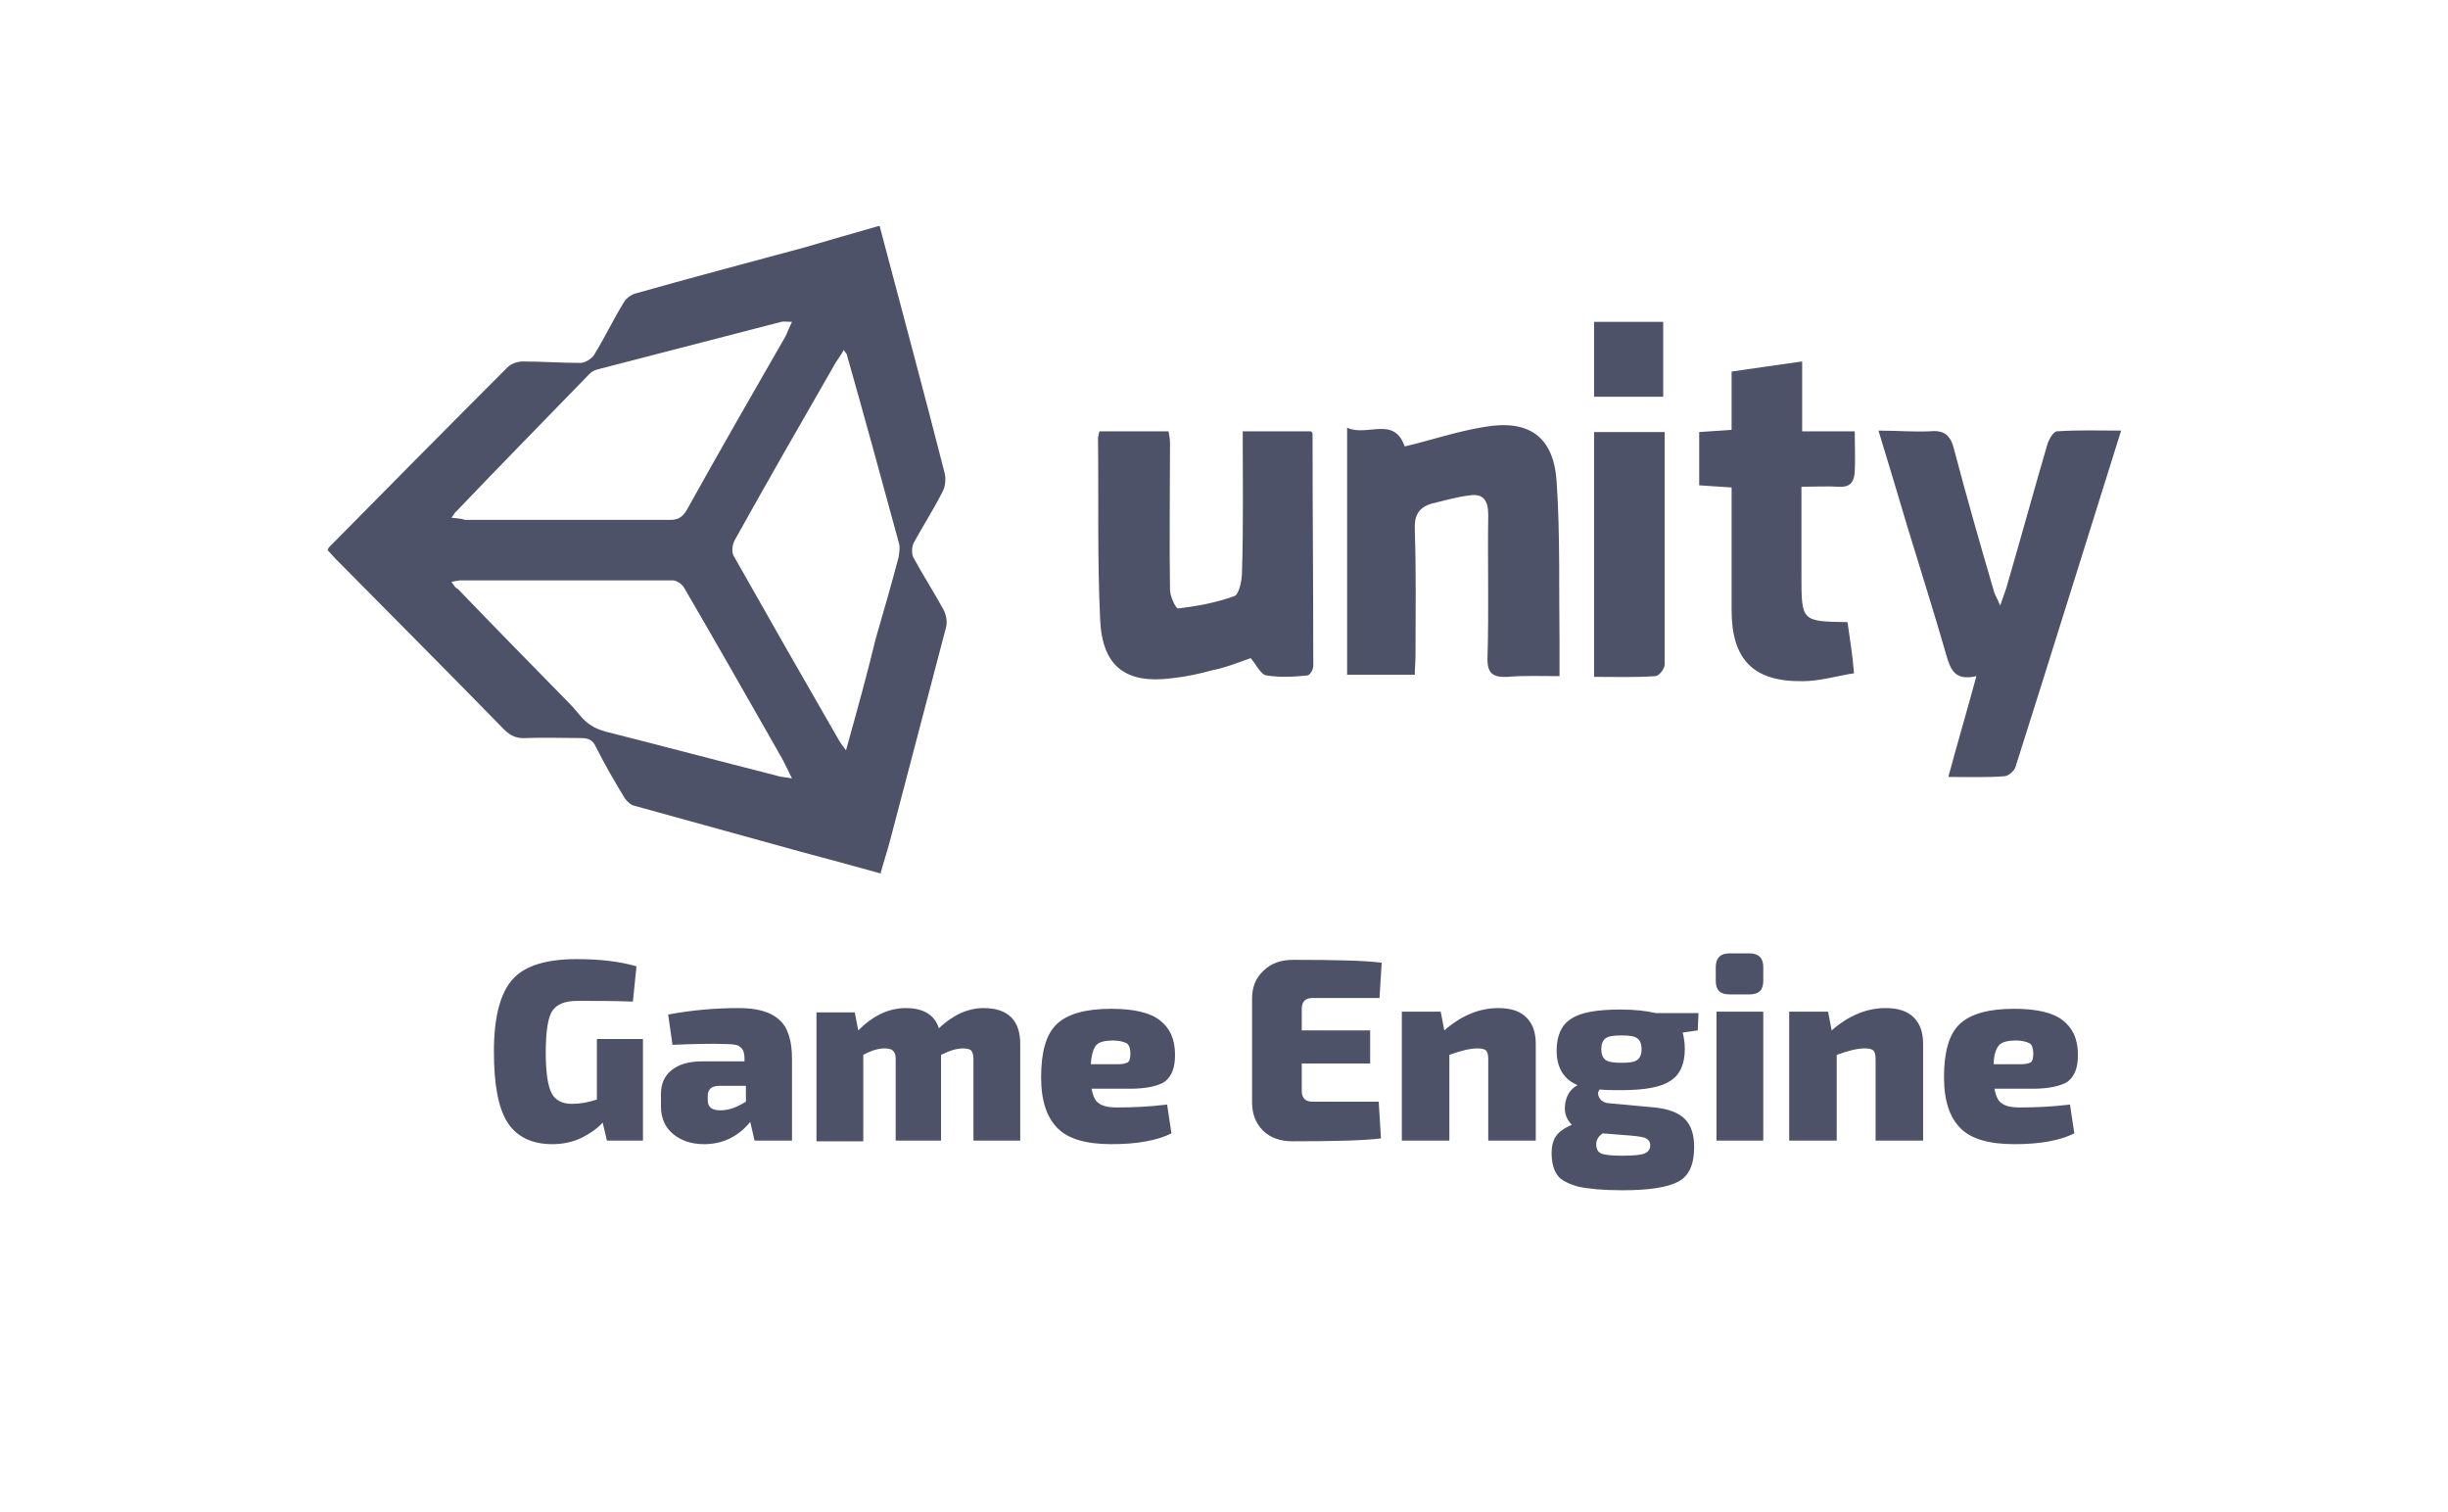<?xml version="1.0" encoding="utf-8"?>
<!-- Generator: Adobe Illustrator 16.0.0, SVG Export Plug-In . SVG Version: 6.00 Build 0)  -->
<!DOCTYPE svg PUBLIC "-//W3C//DTD SVG 1.1//EN" "http://www.w3.org/Graphics/SVG/1.1/DTD/svg11.dtd">
<svg version="1.1" xmlns="http://www.w3.org/2000/svg" xmlns:xlink="http://www.w3.org/1999/xlink" x="0px" y="0px" width="340px"
	 height="210px" viewBox="0 0 340 210" style="enable-background:new 0 0 340 210;" xml:space="preserve">
<style type="text/css">
<![CDATA[
	.st0{fill-rule:evenodd;clip-rule:evenodd;fill:#3B3432;}
	.st1{opacity:0.6;fill:#FFFFFF;}
	.st2{fill:#7D7357;}
	.st3{opacity:5.000000e-002;fill:none;stroke:#FFFFFF;stroke-width:3;stroke-miterlimit:10;}
	.st4{fill:#AD9512;}
	.st5{fill:#AD9B89;}
	.st6{fill:#E07573;}
	.st7{fill:none;stroke:#E66438;stroke-miterlimit:10;stroke-opacity:0.1;}
	.st8{fill:none;stroke:#C3244A;stroke-miterlimit:10;}
	.st9{fill-rule:evenodd;clip-rule:evenodd;fill:#A19B99;}
	.st10{fill:#595959;stroke:#898989;stroke-width:0.25;stroke-miterlimit:10;}
	.st11{fill:none;stroke:#231F20;stroke-width:1.5;stroke-miterlimit:10;}
	.st12{fill:#168AC7;}
	.st13{opacity:0.3;fill-rule:evenodd;clip-rule:evenodd;fill:url(#SVGID_69_);}
	.st14{opacity:0.3;fill-rule:evenodd;clip-rule:evenodd;fill:url(#SVGID_71_);}
	.st15{opacity:1.000000e-002;fill:none;stroke:#FFFFFF;stroke-width:32;stroke-miterlimit:10;}
	.st16{fill-rule:evenodd;clip-rule:evenodd;fill:#A6A8AB;}
	.st17{fill:#E6FAFF;}
	.st18{fill-rule:evenodd;clip-rule:evenodd;fill:#A8A5A5;}
	.st19{fill:#4E5269;}
	.st20{fill:#E9B0BE;}
	.st21{filter:url(#Adobe_OpacityMaskFilter);}
	.st22{fill:none;stroke:#1C75BC;stroke-miterlimit:10;stroke-opacity:0.1;}
	.st23{fill-rule:evenodd;clip-rule:evenodd;fill:#404041;}
	.st24{fill:#808285;}
	.st25{opacity:2.000000e-002;fill:none;stroke:#FFFFFF;stroke-width:3;stroke-miterlimit:10;}
	.st26{opacity:0.7;fill:#E07573;}
	.st27{opacity:0.5;fill:#8DC63F;}
	.st28{fill-rule:evenodd;clip-rule:evenodd;fill:#414042;}
	.st29{fill:#81ADD6;}
	.st30{fill:#82FF52;}
	.st31{opacity:0.62;}
	.st32{opacity:0.81;}
	.st33{fill-rule:evenodd;clip-rule:evenodd;fill:#453D3B;}
	.st34{fill:#851515;}
	.st35{fill:none;stroke:#231F20;stroke-width:0.72;stroke-linecap:round;stroke-miterlimit:10;}
	.st36{fill:#856F61;}
	.st37{fill:none;stroke:#1C75BC;stroke-width:2;stroke-linecap:round;stroke-miterlimit:10;}
	.st38{fill:#B6D6F3;}
	.st39{fill:#EACA18;}
	.st40{fill:#1C75BA;}
	.st41{fill:#1C75BC;}
	.st42{fill:#1CC400;}
	.st43{fill:#EBEBEC;}
	.st44{fill:#B85FFF;}
	.st45{fill:#EC008C;}
	.st46{fill:#B8DFEA;}
	.st47{fill:#ED1C24;}
	.st48{fill-rule:evenodd;clip-rule:evenodd;fill:#AD9B89;}
	.st49{fill-rule:evenodd;clip-rule:evenodd;fill:#100805;}
	.st50{fill:#505554;}
	.st51{fill:none;stroke:#231F20;stroke-width:0.698;stroke-linecap:round;stroke-miterlimit:10;}
	.st52{opacity:0.5;fill:#5E12ED;}
	.st53{fill:#EF4136;}
	.st54{fill:#EF5A29;}
	.st55{opacity:0.5;fill:url(#Highlight_6_);}
	.st56{opacity:0.5;fill:url(#Highlight_7_);}
	.st57{opacity:0.5;fill:url(#Highlight_8_);}
	.st58{opacity:0.5;fill:url(#Highlight_9_);}
	.st59{fill:#EF958F;}
	.st60{fill:#524541;}
	.st61{fill:#168AC7;stroke:#231F20;stroke-width:1.5;stroke-miterlimit:10;}
	.st62{fill:#545454;}
	.st63{filter:url(#Adobe_OpacityMaskFilter_10_);}
	.st64{filter:url(#Adobe_OpacityMaskFilter_11_);}
	.st65{filter:url(#Adobe_OpacityMaskFilter_12_);}
	.st66{fill-rule:evenodd;clip-rule:evenodd;fill:#160F0C;}
	.st67{fill-rule:evenodd;clip-rule:evenodd;fill:#E6E7E8;}
	.st68{fill:none;stroke:#1C75BC;stroke-linecap:round;stroke-miterlimit:10;stroke-opacity:0.1;}
	.st69{opacity:3.000000e-002;fill:#FFFFFF;fill-opacity:0.4;}
	.st70{fill:#594A42;}
	.st71{fill:#BCBEC0;}
	.st72{fill:#8DC63F;}
	.st73{fill-rule:evenodd;clip-rule:evenodd;fill:#4E5269;}
	.st74{fill:#202138;}
	.st75{fill-rule:evenodd;clip-rule:evenodd;fill:#807775;}
	.st76{fill-rule:evenodd;clip-rule:evenodd;fill:#808184;}
	.st77{fill:#BFAC99;}
	.st78{fill:#F15A29;}
	.st79{opacity:5.000000e-002;fill:#FFFFFF;fill-opacity:0.4;}
	.st80{fill:#231F20;}
	.st81{fill:#F1F2F2;}
	.st82{fill:#2383B0;}
	.st83{fill:#F23417;}
	.st84{fill:#F26C57;}
	.st85{fill:#F275FC;}
	.st86{fill:#F3450B;}
	.st87{fill:#252527;}
	.st88{fill:none;stroke:#C3244A;stroke-width:2;stroke-linecap:round;stroke-miterlimit:10;}
	.st89{fill-rule:evenodd;clip-rule:evenodd;fill:#856F61;}
	.st90{fill:#F57972;}
	.st91{fill-rule:evenodd;clip-rule:evenodd;fill:#878281;}
	.st92{fill:#F7941E;}
	.st93{fill:#5D5D5D;}
	.st94{fill:#5E4E49;}
	.st95{fill:#F96D0B;}
	.st96{opacity:0.75;fill-rule:evenodd;clip-rule:evenodd;fill:url(#SVGID_45_);}
	.st97{fill-rule:evenodd;clip-rule:evenodd;fill:#1F1019;}
	.st98{fill:#F9ED32;}
	.st99{fill:#5FA5C5;}
	.st100{fill-rule:evenodd;clip-rule:evenodd;fill:#514947;}
	.st101{mask:url(#SVGID_1_);}
	.st102{fill:#929292;}
	.st103{fill:none;stroke:#C3244A;stroke-width:2;stroke-miterlimit:10;}
	.st104{fill:url(#SVGID_3_);}
	.st105{fill:url(#SVGID_4_);}
	.st106{fill:url(#SVGID_5_);}
	.st107{fill:url(#SVGID_7_);}
	.st108{fill:url(#SVGID_9_);}
	.st109{fill:#939598;}
	.st110{fill:#C3244A;}
	.st111{fill:#94133E;}
	.st112{fill:#C47300;}
	.st113{fill:#C47D95;}
	.st114{fill:#FA7D76;}
	.st115{fill:#FA8C38;}
	.st116{fill:#FAB8A5;}
	.st117{fill-rule:evenodd;clip-rule:evenodd;fill:#58595B;}
	.st118{opacity:1.000000e-002;fill:none;stroke:#FFFFFF;stroke-width:3;stroke-miterlimit:10;}
	.st119{fill:#C7E865;}
	.st120{fill-rule:evenodd;clip-rule:evenodd;fill:#BBBDBF;}
	.st121{fill:#FBE11B;}
	.st122{fill:#FCCFBF;}
	.st123{fill-rule:evenodd;clip-rule:evenodd;}
	.st124{fill:#C9BBA3;}
	.st125{fill:#2F2F2F;}
	.st126{opacity:0.2;}
	.st127{opacity:0.3;}
	.st128{opacity:0.5;}
	.st129{opacity:0.8;}
	.st130{fill:#6056BE;}
	.st131{fill:#FE6539;}
	.st132{fill:#FF7D0B;}
	.st133{fill:#FF9B13;}
	.st134{fill-rule:evenodd;clip-rule:evenodd;fill:#BFAC99;}
	.st135{fill:#FFA73A;}
	.st136{fill:#FFAD39;}
	.st137{fill:#FFD538;}
	.st138{fill:#FFD978;}
	.st139{fill:#FFDE8E;}
	.st140{fill:#FFE24D;}
	.st141{fill:#FFF13D;}
	.st142{fill:#FFF200;}
	.st143{fill:#FFFFFE;}
	.st144{fill:#FFFFFF;}
	.st145{mask:url(#SVGID_11_);}
	.st146{mask:url(#SVGID_22_);}
	.st147{mask:url(#SVGID_25_);}
	.st148{mask:url(#SVGID_28_);}
	.st149{mask:url(#SVGID_34_);}
	.st150{opacity:1.000000e-002;fill:none;stroke:#FFFFFF;stroke-width:80;stroke-miterlimit:10;}
	.st151{opacity:0.4;fill:#FFFFFF;fill-opacity:0.4;}
	.st152{fill:#662D91;}
	.st153{fill:#66A7BB;}
	.st154{fill-rule:evenodd;clip-rule:evenodd;fill:#27211F;}
	.st155{fill:#CAC3A7;}
	.st156{display:inline;}
	.st157{fill:#9DFF75;}
	.st158{fill-rule:evenodd;clip-rule:evenodd;fill:#5E4E49;}
	.st159{fill-rule:evenodd;clip-rule:evenodd;fill:#5E5654;}
	.st160{fill:#CDFFA7;}
	.st161{fill:url(#SVGID_29_);fill-opacity:0.4;}
	.st162{fill:#30272D;}
	.st163{fill:#9EE846;}
	.st164{fill:#9FBCC9;}
	.st165{fill:#9FD9A5;}
	.st166{opacity:0.5;fill:url(#Highlight_10_);}
	.st167{opacity:0.5;fill:url(#Highlight_11_);}
	.st168{fill-rule:evenodd;clip-rule:evenodd;fill:#929497;}
	.st169{fill:url(#SVGID_26_);fill-opacity:0.4;}
	.st170{opacity:0.2;fill:none;stroke:#FFFFFF;stroke-width:2;stroke-miterlimit:10;}
	.st171{opacity:3.000000e-002;fill:#E66438;}
	.st172{fill:#6D6E71;}
	.st173{fill:#39B54A;}
	.st174{fill-rule:evenodd;clip-rule:evenodd;fill:#2E2725;}
	.st175{fill:#000017;}
	.st176{fill-rule:evenodd;clip-rule:evenodd;fill:#C9BBA3;}
	.st177{fill-rule:evenodd;clip-rule:evenodd;fill:#C9C4C3;}
	.st178{fill:url(#SVGID_23_);fill-opacity:0.4;}
	.st179{fill:#00AEEF;}
	.st180{fill:#00EB24;}
	.st181{opacity:0.5;fill:#A900C6;}
	.st182{fill-rule:evenodd;clip-rule:evenodd;fill:#FFFFFF;}
	.st183{fill:#D22121;}
	.st184{opacity:1.000000e-002;fill:none;stroke:#FFFFFF;stroke-width:70;stroke-miterlimit:10;}
	.st185{fill:#D40800;}
	.st186{opacity:3.000000e-002;fill:#1C75BC;}
	.st187{fill:none;stroke:#3B6A93;stroke-width:2;stroke-miterlimit:10;}
	.st188{fill:none;stroke:#FFFFFF;stroke-width:10;stroke-linecap:square;stroke-miterlimit:10;}
	.st189{fill:#D7DF23;}
	.st190{fill:#3D3D3D;}
	.st191{fill:url(#SVGID_10_);}
	.st192{fill:url(#SVGID_12_);}
	.st193{fill:url(#SVGID_13_);}
	.st194{fill:url(#SVGID_15_);}
	.st195{fill:url(#SVGID_16_);}
	.st196{fill:url(#SVGID_18_);}
	.st197{fill:url(#SVGID_20_);}
	.st198{fill:url(#SVGID_24_);}
	.st199{fill:url(#SVGID_27_);}
	.st200{fill:url(#SVGID_30_);}
	.st201{fill:url(#SVGID_31_);}
	.st202{fill:url(#SVGID_32_);}
	.st203{fill:url(#SVGID_33_);}
	.st204{fill:url(#SVGID_35_);}
	.st205{fill:url(#SVGID_36_);}
	.st206{fill:url(#SVGID_55_);}
	.st207{fill:#3DC6FF;}
	.st208{display:none;fill:#BE1E2D;}
	.st209{fill:#D9F5FF;}
	.st210{fill:none;stroke:#2383B0;stroke-miterlimit:10;}
	.st211{opacity:2.000000e-002;fill:none;stroke:#FFFFFF;stroke-width:32;stroke-miterlimit:10;}
	.st212{fill:#A0FFB1;}
	.st213{display:none;}
	.st214{fill:#FFFFFF;stroke:#231F20;stroke-width:0.946;stroke-miterlimit:10;}
	.st215{fill-rule:evenodd;clip-rule:evenodd;fill:url(#SVGID_37_);}
	.st216{fill-rule:evenodd;clip-rule:evenodd;fill:url(#SVGID_38_);}
	.st217{fill-rule:evenodd;clip-rule:evenodd;fill:url(#SVGID_39_);}
	.st218{fill-rule:evenodd;clip-rule:evenodd;fill:url(#SVGID_40_);}
	.st219{fill-rule:evenodd;clip-rule:evenodd;fill:url(#SVGID_41_);}
	.st220{fill-rule:evenodd;clip-rule:evenodd;fill:url(#SVGID_42_);}
	.st221{fill-rule:evenodd;clip-rule:evenodd;fill:url(#SVGID_43_);}
	.st222{fill-rule:evenodd;clip-rule:evenodd;fill:url(#SVGID_44_);}
	.st223{fill-rule:evenodd;clip-rule:evenodd;fill:url(#SVGID_46_);}
	.st224{fill-rule:evenodd;clip-rule:evenodd;fill:url(#SVGID_47_);}
	.st225{fill-rule:evenodd;clip-rule:evenodd;fill:url(#SVGID_48_);}
	.st226{fill-rule:evenodd;clip-rule:evenodd;fill:url(#SVGID_49_);}
	.st227{fill-rule:evenodd;clip-rule:evenodd;fill:url(#SVGID_50_);}
	.st228{fill-rule:evenodd;clip-rule:evenodd;fill:url(#SVGID_51_);}
	.st229{fill-rule:evenodd;clip-rule:evenodd;fill:url(#SVGID_52_);}
	.st230{fill-rule:evenodd;clip-rule:evenodd;fill:url(#SVGID_53_);}
	.st231{fill-rule:evenodd;clip-rule:evenodd;fill:url(#SVGID_54_);}
	.st232{fill-rule:evenodd;clip-rule:evenodd;fill:url(#SVGID_56_);}
	.st233{fill-rule:evenodd;clip-rule:evenodd;fill:url(#SVGID_57_);}
	.st234{fill-rule:evenodd;clip-rule:evenodd;fill:url(#SVGID_58_);}
	.st235{fill-rule:evenodd;clip-rule:evenodd;fill:url(#SVGID_59_);}
	.st236{fill-rule:evenodd;clip-rule:evenodd;fill:url(#SVGID_60_);}
	.st237{fill-rule:evenodd;clip-rule:evenodd;fill:url(#SVGID_61_);}
	.st238{fill-rule:evenodd;clip-rule:evenodd;fill:url(#SVGID_62_);}
	.st239{fill-rule:evenodd;clip-rule:evenodd;fill:url(#SVGID_63_);}
	.st240{fill-rule:evenodd;clip-rule:evenodd;fill:url(#SVGID_64_);}
	.st241{fill-rule:evenodd;clip-rule:evenodd;fill:url(#SVGID_65_);}
	.st242{fill-rule:evenodd;clip-rule:evenodd;fill:url(#SVGID_66_);}
	.st243{fill-rule:evenodd;clip-rule:evenodd;fill:url(#SVGID_67_);}
	.st244{fill-rule:evenodd;clip-rule:evenodd;fill:url(#SVGID_68_);}
	.st245{fill-rule:evenodd;clip-rule:evenodd;fill:url(#SVGID_70_);}
	.st246{fill-rule:evenodd;clip-rule:evenodd;fill:url(#SVGID_72_);}
	.st247{fill-rule:evenodd;clip-rule:evenodd;fill:url(#SVGID_73_);}
	.st248{fill-rule:evenodd;clip-rule:evenodd;fill:url(#SVGID_74_);}
	.st249{fill-rule:evenodd;clip-rule:evenodd;fill:url(#SVGID_75_);}
	.st250{fill:#BCBEC0;stroke:#FE6539;stroke-width:4;stroke-linejoin:round;stroke-miterlimit:10;}
	.st251{opacity:0.5;fill:url(#SVGID_6_);}
	.st252{fill:none;stroke:#FE6539;stroke-width:4;stroke-miterlimit:10;stroke-dasharray:9,10;}
	.st253{fill:#0A0A1E;}
	.st254{fill:#A63E1C;}
	.st255{fill-rule:evenodd;clip-rule:evenodd;fill:#6B6463;}
	.st256{fill:none;stroke:#000017;stroke-width:2;stroke-miterlimit:10;}
	.st257{fill:none;stroke:#2383B0;stroke-width:5;stroke-linecap:round;stroke-miterlimit:10;}
	.st258{fill:#DC4B7F;}
	.st259{fill-rule:evenodd;clip-rule:evenodd;fill:#6D6E70;}
	.st260{opacity:0.6;fill:#C2ABD3;}
	.st261{fill:#0F0A12;}
	.st262{fill:none;stroke:#2383B0;stroke-width:2;stroke-miterlimit:10;}
	.st263{fill:none;stroke:#00A14B;stroke-width:4;stroke-miterlimit:10;}
	.st264{fill:#414042;}
	.st265{mask:url(#las.psd_2_);}
	.st266{fill-rule:evenodd;clip-rule:evenodd;fill:#D0D2D3;}
	.st267{filter:url(#Adobe_OpacityMaskFilter_1_);}
	.st268{filter:url(#Adobe_OpacityMaskFilter_2_);}
	.st269{filter:url(#Adobe_OpacityMaskFilter_3_);}
	.st270{filter:url(#Adobe_OpacityMaskFilter_4_);}
	.st271{filter:url(#Adobe_OpacityMaskFilter_5_);}
	.st272{filter:url(#Adobe_OpacityMaskFilter_6_);}
	.st273{filter:url(#Adobe_OpacityMaskFilter_7_);}
	.st274{filter:url(#Adobe_OpacityMaskFilter_8_);}
	.st275{filter:url(#Adobe_OpacityMaskFilter_9_);}
	.st276{fill:#44E03E;}
]]>
</style>
<g id="Layer_2">
</g>
<g id="kontener">
</g>
<g id="kulka">
</g>
<g id="chart">
</g>
<g id="Layer_3">
	<g id="road">
	</g>
	<g id="point">
	</g>
	<g id="flags">
	</g>
</g>
<g id="Layer_4">
</g>
<g id="Layer_6">
	<g>
		<g>
			<path class="st73" d="M122,31.4c-3.5,1-7,2-10.4,3c-7.8,2.1-15.7,4.2-23.5,6.4c-0.5,0.2-1.1,0.6-1.4,1.1c-1.5,2.4-2.7,5-4.2,7.4
				c-0.4,0.6-1.3,1.1-1.9,1.1c-2.7,0-5.3-0.2-8-0.2c-0.7,0-1.6,0.3-2.1,0.8c-8.3,8.3-16.6,16.7-24.8,25c-0.1,0.1-0.1,0.2-0.2,0.4
				c0.4,0.4,0.7,0.8,1.1,1.2c7.8,7.9,15.6,15.7,23.4,23.7c0.9,0.9,1.8,1.3,3.1,1.2c2.5-0.1,5,0,7.5,0c1.1,0,1.7,0.2,2.2,1.3
				c1.2,2.4,2.6,4.8,4,7.1c0.3,0.4,0.8,0.9,1.3,1c7.6,2.1,15.2,4.2,22.8,6.3c3.7,1,7.5,2,11.4,3.1c0.4-1.5,0.9-3,1.3-4.5
				c2.6-9.9,5.2-19.8,7.8-29.7c0.2-0.8,0-1.8-0.4-2.5c-1.3-2.4-2.8-4.7-4.1-7.1c-0.3-0.5-0.3-1.5,0-2.1c1.3-2.4,2.8-4.7,4-7.1
				c0.4-0.7,0.5-1.8,0.3-2.6c-2.9-11.4-6-22.8-9-34.2C122.3,31.4,122.1,31.4,122,31.4z M117.5,104.2c-0.6-0.8-0.9-1.2-1.1-1.6
				c-4.9-8.5-9.7-16.9-14.5-25.4c-0.3-0.5-0.2-1.5,0.1-2.1c4.5-8.1,9.1-16.1,13.7-24.1c0.4-0.8,1-1.5,1.5-2.4
				c0.2,0.4,0.4,0.5,0.4,0.6c2.5,8.8,4.9,17.6,7.3,26.4c0.1,0.5,0,1.2-0.1,1.8c-1,3.8-2.1,7.6-3.2,11.4
				C120.4,93.8,119,98.8,117.5,104.2z M62.7,80.8c0.6-0.1,1-0.2,1.3-0.2c9.8,0,19.6,0,29.4,0c0.6,0,1.3,0.5,1.6,1
				c4.5,7.7,8.8,15.3,13.2,23c0.6,1,1.1,2.1,1.8,3.5c-1.1-0.2-1.7-0.2-2.2-0.4c-7.9-2-15.8-4.1-23.7-6.1c-1.5-0.4-2.6-1.1-3.5-2.2
				c-0.5-0.6-1.1-1.3-1.7-1.9c-5.1-5.2-10.2-10.4-15.3-15.7C63.3,81.7,63.1,81.4,62.7,80.8z M62.7,71.9c0.4-0.5,0.5-0.8,0.7-0.9
				c6.1-6.4,12.3-12.7,18.5-19.1c0.3-0.3,0.7-0.5,1.1-0.6c8.5-2.2,17-4.4,25.5-6.6c0.4-0.1,0.8,0,1.5,0c-0.4,0.8-0.6,1.4-0.9,2
				c-4.6,8-9.2,16-13.7,24.1c-0.6,1-1.2,1.4-2.3,1.4c-9.5,0-19,0-28.5,0C64,72,63.5,72,62.7,71.9z"/>
			<g>
				<path class="st73" d="M173.7,91.4c0.8,0.9,1.4,2.3,2.2,2.4c1.9,0.3,3.8,0.2,5.7,0c0.3,0,0.8-0.8,0.8-1.3
					c0-10.8-0.1-21.5-0.1-32.3c0-0.1-0.1-0.1-0.2-0.3c-3,0-6.1,0-9.5,0c0,6.6,0.1,13.1-0.1,19.5c0,1.2-0.4,3.2-1.1,3.4
					c-2.5,0.9-5.2,1.4-7.8,1.7c-0.3,0-1.1-1.7-1.1-2.6c-0.1-6.8,0-13.6,0-20.4c0-0.5-0.1-1-0.2-1.6c-3.2,0-6.4,0-9.6,0
					c-0.1,0.4-0.2,0.7-0.2,1c0.1,8.4-0.1,16.8,0.3,25.2c0.3,6.5,3.6,8.9,9.9,8.1c1.9-0.2,3.8-0.6,5.6-1.1
					C170.3,92.7,172,92,173.7,91.4z"/>
				<path class="st73" d="M216.6,93.9c0-1.8,0-3.3,0-4.8c-0.1-7.4,0.1-14.8-0.4-22.2c-0.4-6.3-3.9-8.7-10.1-7.6
					c-3.7,0.6-7.2,1.8-11,2.7c-1.5-4.3-5.2-1.3-8-2.6c0,11.7,0,22.9,0,34.3c3.1,0,6.1,0,9.4,0c0-0.9,0.1-1.8,0.1-2.7
					c0-5.8,0.1-11.6-0.1-17.4c-0.1-2.1,0.6-3.2,2.5-3.7c1.7-0.4,3.4-0.9,5.1-1.1c1.9-0.3,2.6,0.7,2.6,2.7
					c-0.1,6.6,0.1,13.1-0.1,19.7c-0.1,2.3,0.7,2.9,2.8,2.8C211.7,93.8,214,93.9,216.6,93.9z"/>
				<path class="st73" d="M260.9,59.8c1.4,4.6,2.7,8.9,4,13.3c1.8,5.9,3.7,11.9,5.4,17.8c0.6,2.1,1.2,3.7,4.2,3
					c-1.3,4.8-2.6,9.2-3.9,14c2.8,0,5.3,0.1,7.8-0.1c0.5,0,1.3-0.7,1.5-1.2c4.9-15.4,9.7-30.9,14.7-46.8c-3.1,0-6-0.1-8.9,0.1
					c-0.5,0-1.2,1.2-1.4,2c-1.9,6.5-3.7,13.1-5.6,19.6c-0.2,0.7-0.5,1.4-0.9,2.6c-0.4-1-0.8-1.6-0.9-2.1c-1.9-6.5-3.8-13.1-5.5-19.6
					c-0.5-2-1.4-2.7-3.4-2.5C265.7,60,263.4,59.8,260.9,59.8z"/>
				<path class="st73" d="M256.6,86.4c-6.4-0.1-6.4-0.1-6.4-6.5c0-3.9,0-7.9,0-12.3c1.8,0,3.6-0.1,5.2,0c1.6,0.1,2.1-0.7,2.2-2
					c0.1-1.8,0-3.7,0-5.7c-2.3,0-4.7,0-7.3,0c0-3.3,0-6.3,0-9.7c-3.4,0.5-6.5,0.9-9.8,1.4c0,2.8,0,5.4,0,8.1c-1.6,0.1-3,0.2-4.5,0.3
					c0,2.5,0,4.9,0,7.4c1.5,0.1,2.8,0.2,4.5,0.3c0,3.5,0,7,0,10.4c0,2.2,0,4.4,0,6.6c0,6.9,3,10,9.9,9.9c2.3,0,4.6-0.7,7.1-1.1
					C257.3,90.9,256.9,88.6,256.6,86.4z"/>
				<path class="st73" d="M231.2,60c-3.5,0-6.6,0-9.8,0c0,11.3,0,22.5,0,34c2.9,0,5.7,0.1,8.5-0.1c0.5,0,1.3-1,1.3-1.6
					C231.2,81.6,231.2,70.9,231.2,60z"/>
				<path class="st73" d="M221.4,55.1c3.2,0,6.3,0,9.6,0c0-3.5,0-6.9,0-10.4c-3.2,0-6.3,0-9.6,0C221.4,48.2,221.4,51.6,221.4,55.1z"
					/>
			</g>
		</g>
		<g>
			<path class="st19" d="M89.3,144.1v14.3h-5l-0.6-2.5c-0.7,0.8-1.7,1.5-2.9,2.1c-1.2,0.6-2.6,0.9-4.1,0.9c-2.8,0-4.9-1-6.2-3
				c-1.3-2-1.9-5.3-1.9-9.9c0-4.8,0.9-8.1,2.6-10c1.7-1.9,4.7-2.8,8.9-2.8c3.1,0,5.9,0.3,8.3,1l-0.5,4.9c-2.6-0.1-5.1-0.1-7.7-0.1
				c-1.8,0-2.9,0.5-3.5,1.4c-0.6,0.9-0.9,2.9-0.9,5.8c0,2.8,0.3,4.6,0.8,5.6c0.5,1,1.5,1.5,2.8,1.5c1.2,0,2.3-0.2,3.5-0.6v-8.4H89.3
				z"/>
			<path class="st19" d="M93.4,145.1l-0.6-4.2c3.2-0.6,6.4-0.9,9.8-0.9c2.5,0,4.4,0.5,5.6,1.6c1.2,1,1.8,2.9,1.8,5.4v11.4h-5.2
				l-0.6-2.6c-1.7,2.1-3.9,3.1-6.4,3.1c-1.8,0-3.2-0.5-4.3-1.4c-1.1-0.9-1.7-2.2-1.7-3.8v-1.8c0-1.4,0.5-2.5,1.5-3.3
				c1-0.8,2.4-1.2,4.2-1.2h5.9v-0.4c0-0.8-0.2-1.3-0.6-1.6c-0.3-0.3-1-0.4-1.9-0.4C98.7,144.9,96.2,145,93.4,145.1z M98.3,152.2v0.6
				c0,1,0.6,1.4,1.8,1.4c1.1,0,2.2-0.4,3.5-1.2v-2.2h-3.7C98.8,150.8,98.3,151.3,98.3,152.2z"/>
			<path class="st19" d="M118.7,140.5l0.5,2.6c2.1-2.1,4.3-3.1,6.6-3.1c2.4,0,4,0.9,4.6,2.8c1.9-1.8,4-2.8,6.2-2.8
				c3.4,0,5.1,1.7,5.1,5v13.4h-6.5v-11.3c0-0.6-0.1-0.9-0.3-1.2c-0.2-0.2-0.6-0.3-1.2-0.3c-0.8,0-1.8,0.3-3,0.9v11.9h-6.3v-11.3
				c0-0.6-0.1-0.9-0.4-1.2c-0.2-0.2-0.6-0.3-1.2-0.3c-0.8,0-1.8,0.3-2.9,0.9v12h-6.5v-17.9H118.7z"/>
			<path class="st19" d="M157,151.2h-5.4c0.2,1,0.5,1.7,1,2c0.5,0.4,1.3,0.6,2.5,0.6c2.2,0,4.5-0.1,7-0.4l0.6,4
				c-2,1-4.8,1.5-8.3,1.5c-3.5,0-6-0.7-7.5-2.2c-1.5-1.5-2.3-3.8-2.3-7.1c0-3.5,0.7-6,2.2-7.4c1.5-1.4,4-2.1,7.5-2.1
				c3.1,0,5.4,0.5,6.8,1.6s2.1,2.6,2.1,4.8c0,1.7-0.4,2.9-1.4,3.7C160.9,150.8,159.3,151.2,157,151.2z M151.5,147.8h3.7
				c0.7,0,1.2-0.1,1.5-0.3c0.2-0.2,0.3-0.6,0.3-1.2c0-0.7-0.2-1.2-0.5-1.4c-0.4-0.2-1-0.4-1.9-0.4c-1.1,0-1.9,0.2-2.3,0.6
				S151.6,146.4,151.5,147.8z"/>
			<path class="st19" d="M191.5,153.2l0.3,4.9c-2.4,0.3-6.5,0.4-12.3,0.4c-1.7,0-3.1-0.5-4.1-1.5c-1-1-1.5-2.3-1.5-3.9v-14.4
				c0-1.6,0.5-2.9,1.6-3.9c1-1,2.4-1.5,4.1-1.5c5.9,0,10,0.1,12.3,0.4l-0.3,4.9h-9.3c-1,0-1.5,0.5-1.5,1.5v3h9.5v4.6h-9.5v3.8
				c0,1,0.5,1.5,1.5,1.5H191.5z"/>
			<path class="st19" d="M200.1,140.5l0.5,2.6c2.4-2.1,4.9-3.1,7.5-3.1c1.7,0,3,0.4,3.9,1.3c0.9,0.9,1.3,2.1,1.3,3.7v13.4h-6.6
				v-11.3c0-0.6-0.1-1-0.3-1.2c-0.2-0.2-0.6-0.3-1.2-0.3c-1,0-2.3,0.3-3.9,0.9v11.9h-6.6v-17.9H200.1z"/>
			<path class="st19" d="M235.8,143.1l-2.1,0.3c0.2,0.7,0.3,1.5,0.3,2.3c0,2.1-0.7,3.6-2,4.4c-1.3,0.9-3.6,1.3-6.9,1.3
				c-1.2,0-2.1,0-2.9-0.1c-0.3,0.3-0.3,0.7-0.1,1.1s0.6,0.7,1.2,0.8l6.5,0.6c1.9,0.2,3.3,0.7,4.2,1.6c0.9,0.9,1.3,2.2,1.3,3.9
				c0,2.4-0.7,4-2.2,4.8c-1.5,0.8-4,1.2-7.8,1.2c-2.7,0-4.7-0.2-6.1-0.5c-1.4-0.4-2.4-0.9-2.9-1.6c-0.5-0.7-0.8-1.7-0.8-3.1
				c0-0.9,0.2-1.7,0.6-2.3c0.4-0.6,1.1-1.1,2.2-1.6c-0.8-0.8-1.1-1.8-0.9-3c0.2-1.2,0.8-2,1.7-2.5c-1.9-0.8-2.9-2.4-2.9-4.8
				c0-2.1,0.7-3.6,2-4.4c1.3-0.9,3.6-1.3,6.9-1.3c2,0,3.6,0.2,4.9,0.5h5.9L235.8,143.1z M226.4,157.7l-3.8-0.3
				c-0.6,0.4-0.9,0.9-0.9,1.5c0,0.6,0.2,1.1,0.7,1.3c0.5,0.2,1.4,0.3,2.9,0.3c1.6,0,2.6-0.1,3.1-0.3c0.5-0.2,0.8-0.6,0.8-1.1
				c0-0.5-0.2-0.8-0.6-1C228.3,157.9,227.5,157.8,226.4,157.7z M225.2,147.6c1.1,0,1.8-0.1,2.2-0.4s0.6-0.8,0.6-1.5
				c0-0.7-0.2-1.2-0.6-1.5c-0.4-0.3-1.1-0.4-2.2-0.4c-1.1,0-1.8,0.1-2.2,0.4c-0.4,0.3-0.6,0.8-0.6,1.5c0,0.7,0.2,1.2,0.6,1.5
				C223.4,147.5,224.2,147.6,225.2,147.6z"/>
			<path class="st19" d="M240.2,132.4h2.8c1.2,0,1.9,0.6,1.9,1.9v1.9c0,1.3-0.6,1.9-1.9,1.9h-2.8c-1.3,0-1.9-0.6-1.9-1.9v-1.9
				C238.3,133.1,238.9,132.4,240.2,132.4z M244.9,158.4h-6.5v-17.9h6.5V158.4z"/>
			<path class="st19" d="M253.9,140.5l0.5,2.6c2.4-2.1,4.9-3.1,7.5-3.1c1.7,0,3,0.4,3.9,1.3c0.9,0.9,1.3,2.1,1.3,3.7v13.4h-6.6
				v-11.3c0-0.6-0.1-1-0.3-1.2c-0.2-0.2-0.6-0.3-1.2-0.3c-1,0-2.3,0.3-3.9,0.9v11.9h-6.6v-17.9H253.9z"/>
			<path class="st19" d="M282.4,151.2H277c0.2,1,0.5,1.7,1,2c0.5,0.4,1.3,0.6,2.5,0.6c2.2,0,4.5-0.1,7-0.4l0.6,4
				c-2,1-4.8,1.5-8.3,1.5c-3.5,0-6-0.7-7.5-2.2c-1.5-1.5-2.3-3.8-2.3-7.1c0-3.5,0.7-6,2.2-7.4c1.5-1.4,4-2.1,7.5-2.1
				c3.1,0,5.4,0.5,6.8,1.6s2.1,2.6,2.1,4.8c0,1.7-0.4,2.9-1.4,3.7C286.3,150.8,284.6,151.2,282.4,151.2z M276.9,147.8h3.7
				c0.7,0,1.2-0.1,1.5-0.3c0.2-0.2,0.3-0.6,0.3-1.2c0-0.7-0.2-1.2-0.5-1.4c-0.4-0.2-1-0.4-1.9-0.4c-1.1,0-1.9,0.2-2.3,0.6
				S276.9,146.4,276.9,147.8z"/>
		</g>
	</g>
</g>
<g id="Layer_5">
</g>
<g id="Layer_8">
</g>
</svg>
